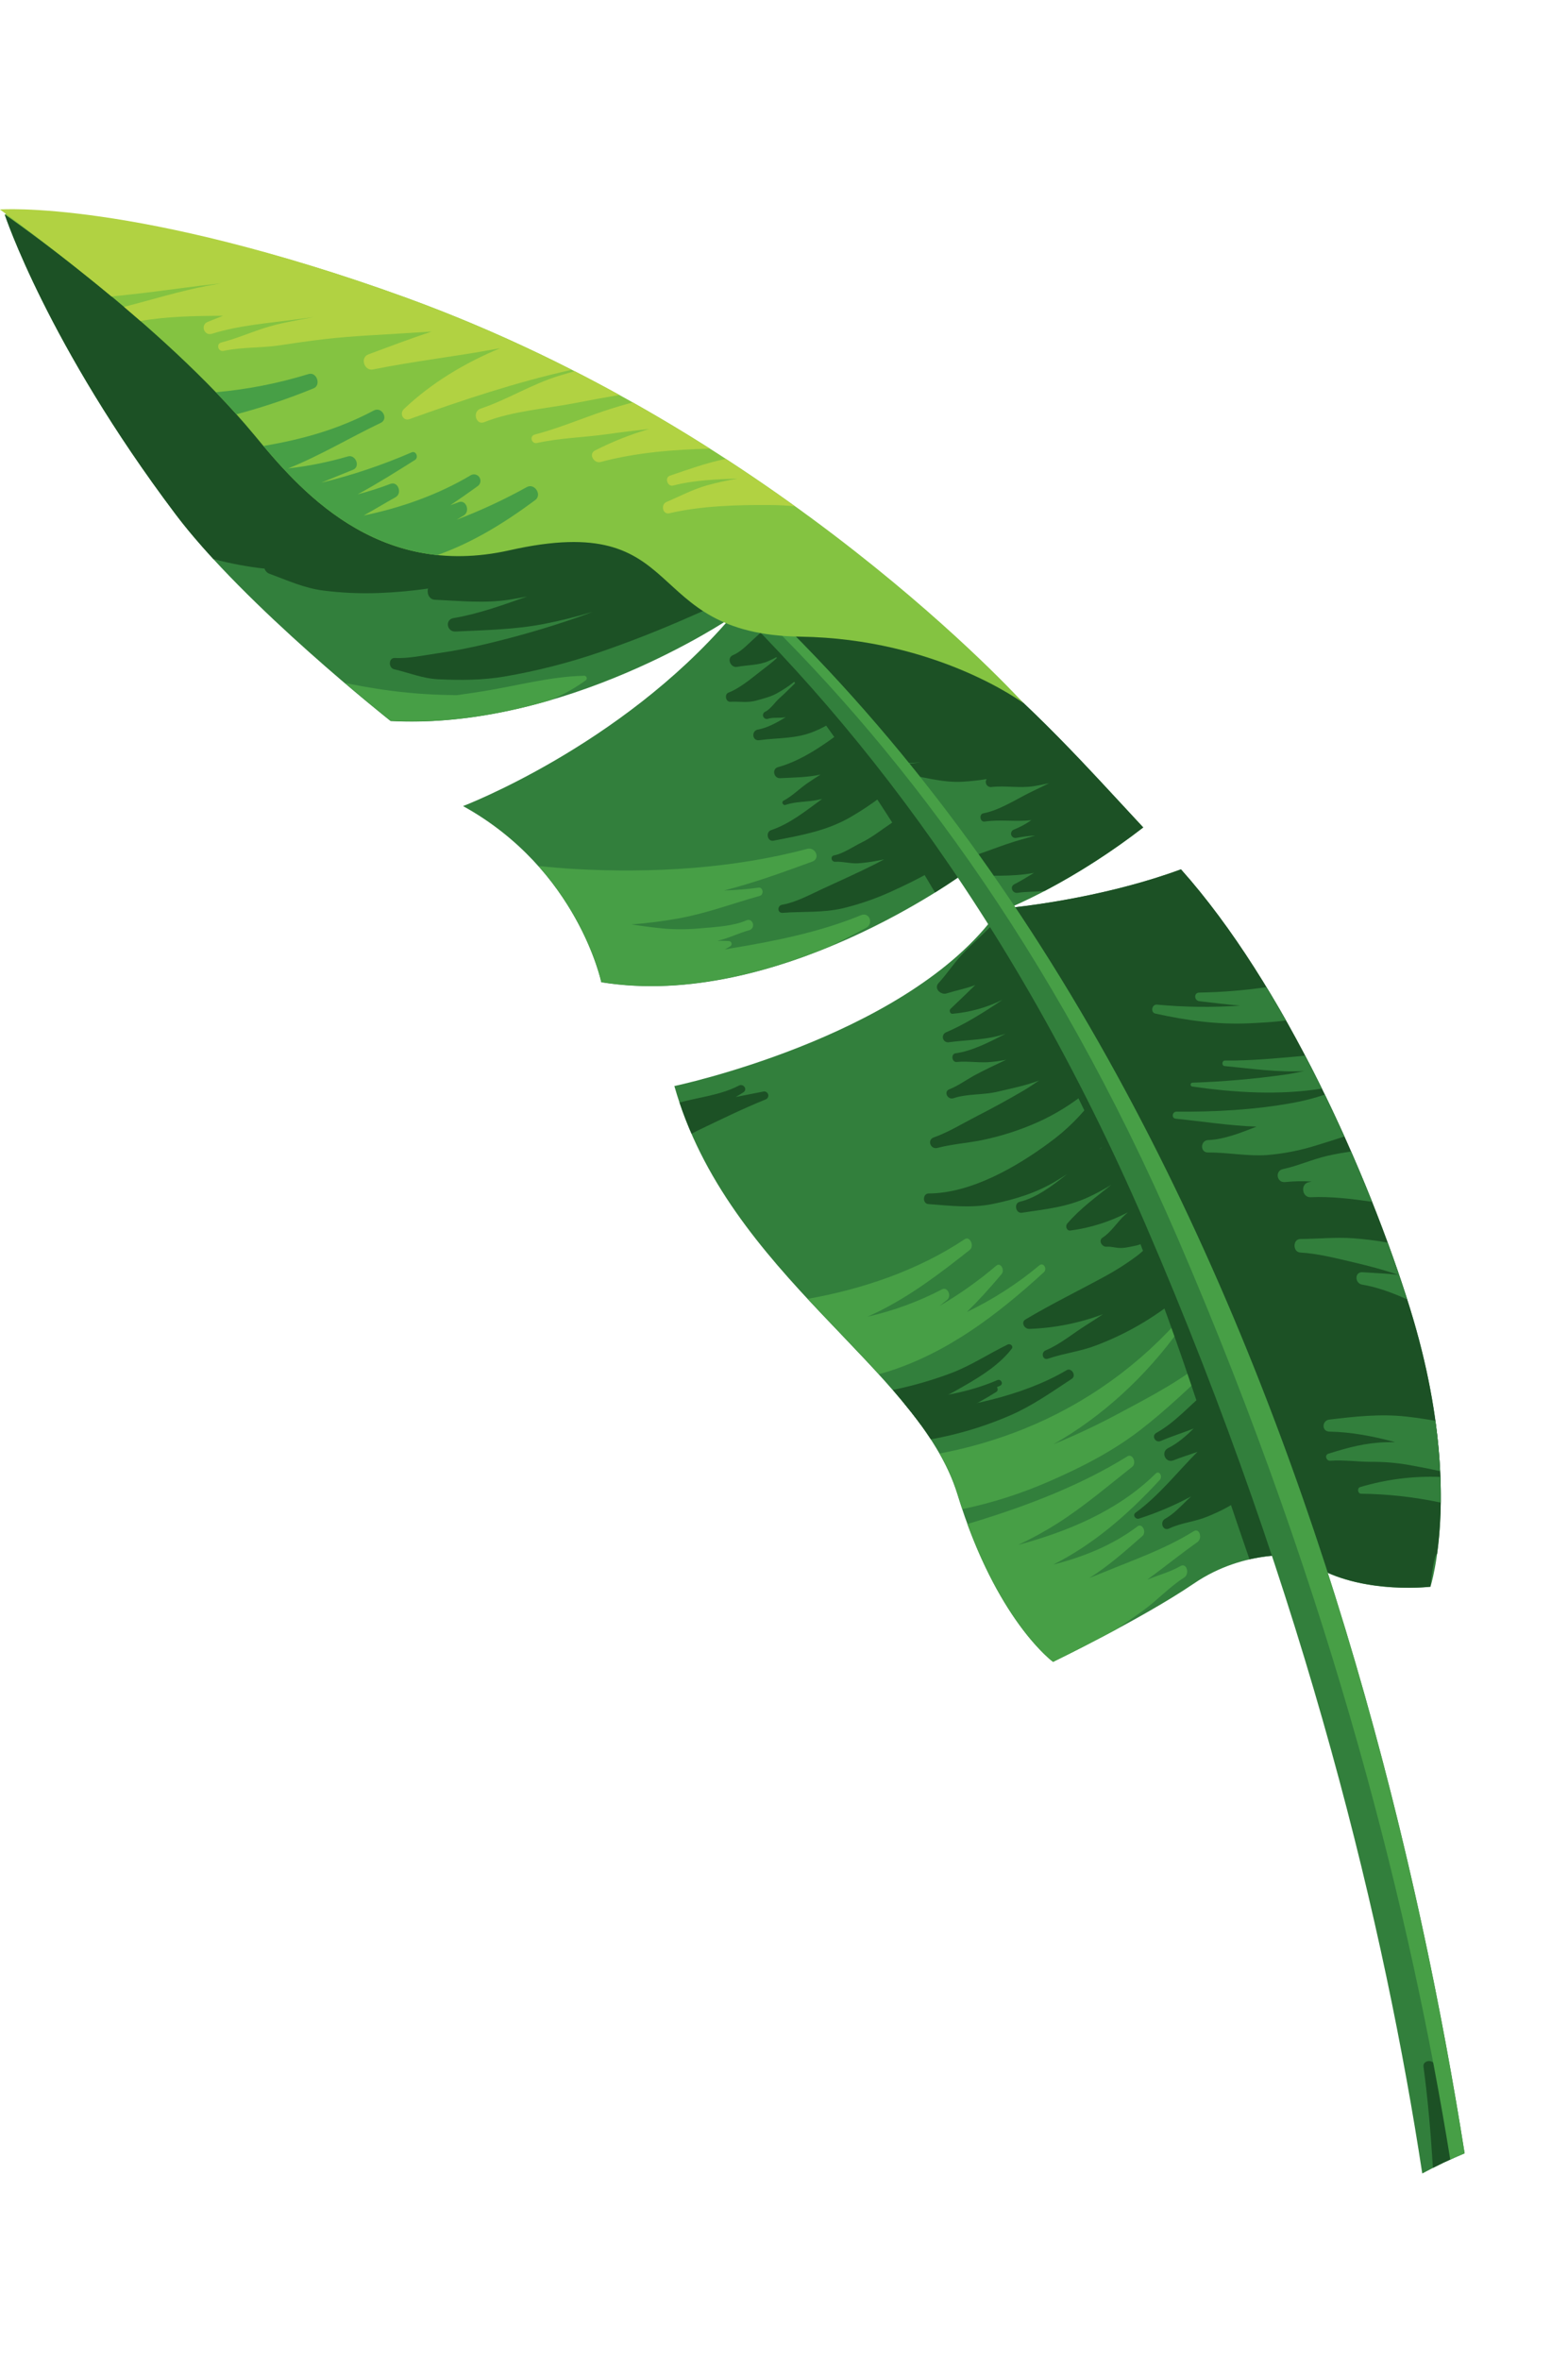 <svg width="404" height="608" viewBox="0 0 404 608" fill="none" xmlns="http://www.w3.org/2000/svg">
<g clip-path="url(#clip0_146_7619)">
<path d="M66.946 67.38C118.489 83.042 102.991 102.357 157.709 115.407C202.269 126.033 237.718 159.355 237.718 159.355C261.924 176.99 278.183 195.547 294.558 213.159C287.617 218.537 275.085 227.351 260.076 233.87C260.076 233.87 283.124 231.791 304.279 223.957C330.878 253.75 352.532 302.465 363.263 336.963C377.264 382.017 368.553 408.753 368.553 408.753C368.553 408.753 347.31 411.295 334.974 400.781C334.974 400.781 321.012 398.794 307.622 407.91C294.232 417.026 271.332 428.092 271.332 428.092C271.332 428.092 256.658 417.452 246.683 384.92C236.708 352.388 187.551 328.498 173.752 279.766C173.752 279.766 231.923 267.564 255.821 236.548L248.231 225.064C248.231 225.064 200.256 260.401 154.922 253.03C154.922 253.03 148.911 224.012 119.304 207.646C119.304 207.646 159.623 192.334 188.064 159.312C188.064 159.312 145.402 188.148 100.635 185.74C100.635 185.74 63.002 156.041 45.228 132.46C12.253 88.695 1.236 55.309 1.236 55.309C1.236 55.309 12.717 50.901 66.946 67.38Z" fill="#327F3C"/>
<path d="M247.954 388.756C247.527 387.499 247.113 386.225 246.708 384.89C245.555 381.244 244.006 377.736 242.088 374.428C248.509 373.219 254.816 371.468 260.942 369.195C277.081 363.221 291.546 353.448 303.116 340.7C303.792 339.957 304.869 341.118 304.267 341.993C295.26 354.629 283.913 364.955 271.426 372.046C277.445 369.579 283.326 366.788 289.044 363.684C296.825 359.536 304.636 355.441 311.686 349.551C312.771 348.646 313.747 350.588 312.735 351.541C306.523 357.407 300.395 363.299 293.734 368.428C286.445 374.036 278.297 378.14 270.232 381.645C263.069 384.772 255.604 387.155 247.954 388.756Z" fill="#479F46"/>
<path d="M248.444 221.22C253.4 219.78 258.128 217.663 263.114 216.278C264.326 215.944 265.54 215.599 266.747 215.241C265.11 215.333 263.481 215.531 261.87 215.834C261.592 215.899 261.299 215.854 261.052 215.709C260.806 215.564 260.625 215.33 260.546 215.055C260.467 214.78 260.497 214.485 260.63 214.231C260.762 213.978 260.987 213.785 261.257 213.693C262.835 213.061 264.335 212.25 265.728 211.276C261.693 211.735 257.714 211.037 253.71 211.64C252.502 211.823 252.167 209.732 253.369 209.51C257.709 208.698 262.371 205.534 266.36 203.667C267.676 203.05 268.978 202.411 270.277 201.753C268.99 202.055 267.69 202.31 266.386 202.515C262.65 203.111 259.105 202.306 255.465 202.739C255.214 202.772 254.958 202.731 254.729 202.621C254.501 202.511 254.309 202.337 254.177 202.12C254.045 201.902 253.979 201.652 253.987 201.398C253.995 201.144 254.076 200.898 254.221 200.69C252.219 201.014 250.203 201.239 248.172 201.365C242.638 201.704 237.928 200.033 232.587 199.385C230.854 199.193 231.244 196.69 232.928 196.746C234.395 196.762 235.86 196.622 237.298 196.328C234.101 196.733 230.779 196.707 227.987 195.145C227.102 194.653 226.394 193.297 227.296 192.419L227.502 192.233L227.268 192.18C226.821 192.086 226.4 191.893 226.037 191.614C225.674 191.336 225.377 190.98 225.17 190.572C224.963 190.164 224.849 189.714 224.838 189.257C224.827 188.799 224.919 188.345 225.107 187.928C221.951 185.724 218.98 183.268 216.221 180.584C210.375 175.103 204.88 168.621 201.203 161.464C199.592 158.327 203.481 154.143 206.695 155.889C208.064 156.645 209.422 157.403 210.768 158.162C211.173 157.643 211.685 157.218 212.27 156.916C212.855 156.615 213.499 156.444 214.156 156.416C221.21 155.958 228.114 158.633 234.418 161.515C236.462 162.45 238.478 163.486 240.47 164.58C242.723 164.871 244.917 165.508 246.977 166.468C266.241 181.934 280.353 197.902 294.556 213.145C286.584 219.315 278.094 224.783 269.18 229.487C266.843 229.766 264.495 229.642 262.166 229.994C260.89 230.189 260.078 228.442 261.334 227.796C263.065 226.907 264.733 225.888 266.395 224.861L266.231 224.89C260.54 225.896 255.173 225.528 249.465 225.479C249.07 225.479 248.681 225.376 248.336 225.18L248.254 225.055L248.196 225.065C246.792 224.136 246.372 221.816 248.444 221.22Z" fill="#1C5125"/>
<path d="M263.211 238.838L262.871 238.693C262.506 238.557 262.18 238.331 261.925 238.037C261.669 237.742 261.491 237.388 261.407 237.007C261.147 236.8 260.944 236.53 260.816 236.222C260.689 235.915 260.641 235.581 260.678 235.25C260.684 234.954 260.753 234.662 260.883 234.395C261.012 234.129 261.198 233.894 261.427 233.706C266.626 233.131 286.128 230.632 304.279 223.932C330.879 253.725 352.532 302.44 363.263 336.938C372.643 367.121 371.829 389.064 370.269 400.279C369.369 400.403 368.554 408.728 368.554 408.728C368.554 408.728 351.866 410.715 339.482 403.845C339.077 402.739 338.667 401.629 338.266 400.518C337.312 399.131 336.652 397.564 336.326 395.912C336.211 395.259 336.065 394.607 335.935 393.951C334.691 390.385 333.495 386.8 332.373 383.187C331.22 379.481 330.243 375.762 329.375 372.03C327.79 368.169 326.099 364.323 324.178 360.612C321.809 357.04 319.533 353.398 317.349 349.687C317.272 349.561 317.2 349.434 317.132 349.302C316.423 348.11 315.713 346.914 315.052 345.709C310.349 344.131 306.293 340.323 305.763 335.264C305.373 331.663 304.694 328.1 303.73 324.609C297.562 312.63 291.548 300.563 284.782 288.919C282.772 285.581 282.161 281.583 283.08 277.797C276.895 267.272 270.313 256.977 264.286 246.36C263.025 244.067 262.643 241.392 263.211 238.838Z" fill="#1C5125"/>
<path d="M101.764 169.493C105.32 169.682 109.246 168.779 112.766 168.286C117.107 167.679 121.416 166.802 125.676 165.785C133.441 163.914 140.995 161.75 148.548 159.128C149.956 158.64 151.318 158.14 152.7 157.616C148.582 158.843 144.43 159.901 140.196 160.724C132.526 162.205 125.076 162.309 117.335 162.68C115.122 162.787 114.593 159.598 116.844 159.225C123.227 158.162 129.692 155.812 135.791 153.671C134.263 153.971 132.726 154.243 131.182 154.486C124.706 155.481 118.499 154.777 112.052 154.495C109.657 154.419 109.518 150.334 111.942 150.264C117.178 150.122 122.666 148.109 127.704 146.705C134.305 144.87 140.927 143.131 147.318 140.615C152.168 138.761 156.85 136.491 161.31 133.832C165.595 131.213 168.163 127.507 171.98 124.463C174.915 122.099 180.26 124.546 179.456 128.594C178.563 133.102 175.365 136.455 171.778 139.219C173.511 138.147 175.126 136.895 176.598 135.484C181.332 130.896 188.484 136.661 184.514 142.106C183.715 143.191 182.811 144.195 181.815 145.102C184.908 143.374 187.606 141.221 190.522 139.199C192.388 137.916 194.682 137.62 196.62 138.999C198.557 140.377 199.783 144.101 197.811 146.021C194.936 148.809 192.45 151.209 188.975 153.365C185.5 155.52 181.75 157.136 178.037 158.76C170.291 162.197 162.403 165.298 154.371 168.061C146.412 170.781 138.248 172.86 129.957 174.277C124.289 175.244 118.669 175.244 112.938 174.985C108.919 174.793 105.376 173.299 101.521 172.399C100.032 172.009 100.074 169.402 101.764 169.493Z" fill="#1C5125"/>
<path d="M17.341 55.556C18.982 56.303 20.53 57.24 21.955 58.347C24.452 60.325 24.465 63.39 22.736 65.192C26.156 65.74 29.567 66.379 32.996 67.03C35.429 67.493 36.642 69.648 36.687 71.79C42.525 74.014 47.981 77.138 52.856 81.049C53.446 81.522 53.899 82.143 54.169 82.849C54.44 83.556 54.517 84.321 54.393 85.067C57.75 86.469 60.776 88.369 62.961 91.26C63.568 92.078 63.874 93.082 63.827 94.1C66.451 94.944 68.93 96.188 71.175 97.789C71.95 98.353 72.575 99.1 72.994 99.963C73.414 100.825 73.614 101.778 73.579 102.737C77.046 103.72 80.174 105.352 82.557 108.069C83.441 109.053 83.91 110.341 83.865 111.664L84.557 111.746C85.39 111.841 86.175 112.182 86.812 112.726C87.45 113.27 87.911 113.992 88.136 114.8L89.534 114.248C93.808 112.53 96.506 117.052 95.286 120.525C97.708 119.797 100.11 119.009 102.482 118.14C108.097 116.08 111.55 122.908 107.552 126.812C105.899 128.422 104.069 129.84 102.097 131.038C107.867 129.634 113.362 127.436 117.452 123.625L117.481 123.62L117.51 123.615C121.878 119.665 129.271 125.327 125.262 130.017C126.302 131.783 126.3 134.168 124.238 135.495C120.379 137.944 116.237 139.913 111.902 141.357C116.05 140.529 120.16 139.538 124.231 138.36C131.636 136.241 138.893 133.635 145.954 130.56C148.821 129.304 151.636 127.924 154.489 126.617C157.872 125.066 160.268 122.667 163.434 120.85C167.12 118.702 170.478 122.424 169.906 126.007C168.581 134.297 155.418 138.045 148.808 140.755C140.842 143.968 132.669 146.642 124.345 148.76C115.622 151.073 106.669 152.414 97.651 152.76C92.881 152.941 88.103 152.732 83.367 152.137C78.327 151.502 74.157 149.53 69.48 147.818C69.171 147.716 68.89 147.542 68.662 147.31C68.434 147.078 68.265 146.794 68.168 146.483C63.716 145.988 59.307 145.161 54.977 144.011C51.376 140.098 48.05 136.192 45.225 132.441C12.249 88.675 1.232 55.29 1.232 55.29C1.232 55.29 4.818 53.903 17.341 55.556Z" fill="#1C5125"/>
<path d="M201.499 233.069C205.002 232.48 208.728 230.45 211.929 228.966C216.473 226.856 221.057 224.829 225.531 222.571C226.299 222.181 227.049 221.774 227.809 221.371C227.408 221.441 227.008 221.542 226.593 221.62C224.805 221.984 222.997 222.239 221.178 222.383C219.154 222.521 217.233 221.883 215.231 221.998C214.171 222.06 213.833 220.544 214.937 220.334C217.159 219.941 219.94 218.032 221.981 217.033C224.733 215.694 227.122 213.735 229.664 212.049C232.031 210.473 234.458 207.909 237.102 206.21C238.925 209.055 240.78 211.885 242.755 214.629C244.083 216.483 245.536 218.245 247.104 219.901C241.993 223.622 236.151 226.68 230.592 229.219C226.259 231.275 221.725 232.877 217.063 234C211.831 235.179 206.862 234.745 201.638 235.15C200.249 235.241 200.214 233.297 201.499 233.069Z" fill="#1C5125"/>
<path d="M198.683 213.843C203.619 212.168 207.653 208.836 211.831 205.808L210.481 206.091C207.844 206.617 204.921 206.456 202.382 207.343C201.754 207.564 201.253 206.59 201.845 206.276C204.064 205.13 205.925 203.205 207.976 201.785C209.108 201.001 210.27 200.272 211.428 199.524C208.022 200.27 204.67 200.274 200.986 200.462C199.376 200.542 198.807 198.083 200.431 197.631C208.187 195.482 215.226 189.644 221.522 184.925C225.174 189.467 228.685 194.134 232.142 198.925C232.446 199.346 232.75 199.771 233.058 200.19C228.945 204.011 224.429 207.373 219.59 210.218C213.288 214.021 206.391 215.17 199.289 216.565C197.723 216.866 197.188 214.347 198.683 213.843Z" fill="#1C5125"/>
<path d="M195.266 187.939C197.556 187.534 200.076 186.236 202.452 184.738C200.838 185.074 199.293 184.678 197.749 185.191C197.524 185.235 197.29 185.198 197.088 185.087C196.887 184.976 196.731 184.798 196.647 184.583C196.563 184.369 196.558 184.132 196.631 183.913C196.704 183.695 196.851 183.51 197.047 183.389C198.516 182.761 199.699 180.83 200.895 179.791C201.698 179.09 202.455 178.353 203.209 177.606C205.003 175.931 206.667 174.121 208.186 172.192C208.529 171.73 208.974 171.352 209.486 171.089C212.823 174.58 216.003 178.193 219.079 181.899C216.712 184.772 213.29 186.948 209.97 188.343C205.054 190.409 200.689 189.984 195.605 190.678C193.791 190.928 193.538 188.255 195.266 187.939Z" fill="#1C5125"/>
<path d="M187.704 178.416C190.121 177.52 193.112 175.191 195.067 173.623C197.022 172.055 199.103 170.635 200.838 168.842C199.923 169.376 198.979 169.858 198.009 170.284C195.402 171.429 192.666 171.259 189.964 171.781C188.215 172.12 187.108 169.468 188.87 168.752C190.827 167.957 192.439 166.196 193.99 164.794C195.707 163.234 197.439 161.76 198.808 159.892C199.275 160.94 199.95 161.881 200.792 162.659C203.646 165.248 206.375 167.923 209.011 170.684C208.885 171.007 208.717 171.311 208.513 171.59C206.296 174.606 203.354 176.847 200.095 178.645C198.497 179.526 196.593 179.973 194.852 180.47C192.566 181.123 190.427 180.634 188.156 180.78C186.96 180.832 186.588 178.838 187.704 178.416Z" fill="#1C5125"/>
<path d="M264.213 339.894C270.973 335.861 277.968 332.475 284.876 328.69C287.598 327.206 290.215 325.537 292.707 323.694C295.738 321.452 298.434 317.988 301.829 316.45L302.953 318.496C304.995 322.209 306.991 325.911 308.942 329.604C307.764 330.8 306.522 331.93 305.221 332.99C301.903 335.833 298.357 338.399 294.62 340.66C290.739 342.999 286.653 344.98 282.413 346.579C278.37 348.142 274.092 348.604 270.025 350.001C268.616 350.484 268.128 348.401 269.412 347.859C273.196 346.268 276.389 343.529 279.862 341.358C281.325 340.446 282.761 339.499 284.196 338.537C278.109 340.832 271.687 342.112 265.186 342.326C263.985 342.379 262.948 340.657 264.213 339.894Z" fill="#1C5125"/>
<path d="M308.533 373.997C306.526 374.731 304.461 375.341 302.362 376.176C300.263 377.011 298.989 374.003 300.982 373.023C303.385 371.845 305.534 369.968 307.565 367.983C304.772 369.095 301.871 369.987 299.07 371.196C297.683 371.805 296.596 369.852 297.948 369.104C302.55 366.56 306.33 362.265 310.33 358.879C313.204 356.451 316.037 352.299 319.89 351.628C320.765 353.538 321.621 355.456 322.456 357.38C322.261 357.728 322.044 358.063 321.806 358.383C321.86 358.5 321.9 358.624 321.926 358.75C322.046 359.398 322.107 360.055 322.108 360.714C322.596 360.457 323.109 360.251 323.639 360.099C325.574 364.675 327.369 369.3 329.025 373.972C328.657 375.468 328.071 376.901 327.286 378.225C325.568 381.188 322.954 383.481 320.317 385.558C317.563 387.766 314.336 389.349 311.084 390.682C307.832 392.015 304.386 392.25 301.228 393.746C299.613 394.53 298.733 392.062 300.205 391.233C302.39 390.008 303.992 388.274 305.759 386.545C306.133 386.179 306.519 385.827 306.91 385.473C302.626 387.788 298.137 389.7 293.501 391.185C292.598 391.49 291.711 390.305 292.581 389.672C298.631 385.285 303.272 379.267 308.533 373.997Z" fill="#1C5125"/>
<path d="M239.261 307.441C250.117 307.412 261.867 300.632 270.331 294.372C274.843 291.099 278.811 287.135 282.09 282.626C282.295 282.345 282.542 281.997 282.82 281.624C284.518 284.859 286.239 288.085 287.983 291.302C287.01 292.366 286.076 293.31 285.349 294.072C284.622 294.834 283.955 295.46 283.22 296.124C284.934 294.769 286.639 293.395 288.397 292.096C292.568 299.794 296.831 307.451 301.064 315.138C300.35 315.911 299.593 316.643 298.796 317.33C297.089 318.779 294.79 320.457 292.523 320.903C291.136 321.178 289.547 321.599 288.137 321.459C287.124 321.368 286.137 321.079 285.124 321.158C283.911 321.258 282.908 319.555 284.122 318.786C286.27 317.434 287.971 314.659 289.853 312.96L290.593 312.3C285.973 314.719 280.963 316.305 275.793 316.986C274.821 317.123 274.42 315.842 274.979 315.2C278.306 311.304 282.418 308.358 286.336 305.211C284.44 306.377 282.48 307.433 280.463 308.374C274.75 311.005 269.392 311.468 263.305 312.404C261.681 312.661 261.154 309.961 262.746 309.58C267.114 308.529 271.173 305.422 274.964 302.432C274.038 303.03 273.107 303.623 272.157 304.195C267.086 307.271 261.486 308.99 255.718 310.154C250.103 311.281 244.833 310.581 239.186 310.173C237.651 310.06 237.707 307.446 239.261 307.441Z" fill="#1C5125"/>
<path d="M240.576 293.006C244.271 291.705 247.643 289.612 251.118 287.821C255.329 285.655 259.547 283.393 263.63 280.985C265.047 280.151 266.404 279.258 267.72 278.332C264.298 279.66 260.659 280.353 257.103 281.206C253.431 282.109 249.273 281.697 245.684 282.9C244.142 283.417 243.047 281.171 244.614 280.595C246.806 279.749 248.869 278.227 250.921 277.096C253.649 275.616 256.412 274.335 259.221 273.005C258.037 273.214 256.849 273.424 255.628 273.54C252.555 273.884 249.525 273.282 246.501 273.567C245.227 273.688 244.944 271.493 246.21 271.329C250.364 270.789 255.11 268.379 259.103 266.281C254.346 267.945 249.32 267.811 244.409 268.495C244.093 268.531 243.774 268.453 243.51 268.275C243.247 268.097 243.055 267.83 242.97 267.523C242.885 267.216 242.913 266.889 243.047 266.601C243.182 266.312 243.415 266.082 243.705 265.95C248.58 263.877 253.502 260.777 257.909 257.803L258.274 257.559C254.249 259.541 249.892 260.76 245.423 261.152C244.751 261.211 244.49 260.274 244.921 259.864C247.055 257.846 249.184 255.798 251.274 253.753C248.814 254.687 246.461 255.102 243.883 255.907C242.392 256.38 240.531 254.644 241.826 253.233C243.918 250.977 245.58 248.374 247.678 246.093C250.665 242.836 254.091 240.091 257.031 236.772C257.791 235.874 258.834 235.263 259.988 235.038C260.466 235.976 261.064 236.848 261.767 237.632C262.322 238.262 262.863 238.899 263.408 239.531C268.715 253.349 275.063 266.628 281.867 279.702C277.962 283.16 273.606 286.073 268.92 288.361C264.332 290.55 259.518 292.226 254.563 293.358C250.265 294.412 245.811 294.58 241.526 295.707C239.762 296.183 238.81 293.643 240.576 293.006Z" fill="#1C5125"/>
<path d="M265.199 258.4C264.289 256.949 266.616 255.341 267.662 256.693C272.146 262.5 276.91 267.863 280.949 274.028C285.229 280.569 289.147 287.345 292.908 294.192C300.84 308.623 307.446 323.593 313.768 338.782C319.762 353.187 325.396 367.76 330.985 382.325C333.65 389.282 336.095 396.322 338.591 403.344C337.316 402.583 336.107 401.717 334.975 400.755C334.975 400.755 329.405 399.969 321.935 401.678C319.888 395.73 317.842 389.792 315.87 383.795C310.977 368.936 306.167 354.013 300.832 339.303C295.997 326.041 291.062 312.811 285.595 299.805C282.376 292.138 278.779 284.583 274.972 277.19C271.759 270.968 268.924 264.341 265.199 258.4Z" fill="#1C5125"/>
<path d="M208.795 181.248C206.609 178.207 204.324 175.234 202.041 172.266C199.758 169.297 198.196 165.732 195.898 162.876C195.666 162.613 195.544 162.271 195.556 161.921C195.567 161.571 195.712 161.239 195.96 160.992C196.208 160.745 196.541 160.602 196.891 160.593C197.241 160.583 197.581 160.708 197.842 160.941C200.382 163.216 203.489 164.702 205.958 167.139C208.565 169.714 211.119 172.344 213.62 175.028C218.593 180.389 223.238 185.983 227.673 191.794C236.237 203.01 244.389 214.574 252.6 226.048C253.257 226.881 253.634 227.903 253.675 228.964C253.715 230.025 253.418 231.072 252.827 231.954L248.25 225.031C248.25 225.031 245.579 226.999 240.906 229.905C234.722 219.44 228.321 209.128 221.442 199.101C217.322 193.1 213.046 187.171 208.795 181.248Z" fill="#1C5125"/>
<path d="M377.365 554.701C373.642 556.247 369.999 557.981 366.451 559.897C357.002 497.981 337.037 412.423 295.051 315.223C225.264 153.64 117.623 92.772 56.898 70.487C282.05 146.341 354.389 409.54 377.365 554.701Z" fill="#327F3C"/>
<path d="M56.896 70.473C41.9 65.419 26.608 61.291 11.108 58.114C11.108 58.114 29.09 60.268 56.896 70.473Z" fill="#327F3C"/>
<path d="M369.2 558.448C368.653 549.721 367.926 541.01 366.764 532.351C366.543 530.734 369.262 530.363 369.597 531.945C371.295 539.916 372.992 547.886 374.593 555.869C372.768 556.68 370.973 557.546 369.2 558.448Z" fill="#1C5125"/>
<path d="M91.29 83.993C289.555 173.778 355.599 417.203 377.367 554.71C376.119 555.23 374.878 555.764 373.666 556.317C363.783 495.051 343.774 412.344 303.4 318.881C238.801 169.315 141.77 106.038 79.529 79.772C77 78.616 74.511 77.521 72.063 76.487C78.595 78.828 85.004 81.33 91.29 83.993Z" fill="#479F46"/>
<path d="M263.724 181.167C263.724 181.167 241.496 164.524 206.181 164.006C164.327 163.388 178.206 131.194 131.321 141.746C96.871 149.501 76.838 125.741 65.491 112.028C41.558 83.116 1.259 55.245 1.259 55.245C1.259 55.245 34.833 51.381 104.406 76.597C200.993 111.598 263.724 181.167 263.724 181.167Z" fill="#84C341"/>
<path d="M190.386 279.649C191.55 279.045 192.678 280.636 191.535 281.387C190.883 281.811 190.216 282.209 189.546 282.591C191.875 282.125 194.219 281.686 196.594 281.201C196.861 281.122 197.148 281.151 197.394 281.282C197.64 281.412 197.825 281.634 197.91 281.899C197.995 282.165 197.972 282.453 197.847 282.702C197.722 282.951 197.505 283.141 197.242 283.231C191.271 285.639 185.428 288.522 179.613 291.306C179.154 291.532 178.658 291.794 178.181 292.058C177.048 289.45 176.006 286.77 175.085 284.01C180.214 282.615 185.621 282.118 190.386 279.649Z" fill="#1C5125"/>
<path d="M232.336 360.743C240.78 360.148 249.255 358.855 256.966 355.522C257.891 355.119 258.633 356.494 257.714 356.936C250.631 360.328 243.574 363.386 236.133 365.484C234.916 363.898 233.651 362.321 232.336 360.743Z" fill="#1C5125"/>
<path d="M245.134 353.692C250.269 351.737 254.752 348.72 259.662 346.335C260.304 346.022 261.18 346.78 260.678 347.433C257.036 352.197 251.14 355.484 245.989 358.39C242.339 360.418 238.52 362.127 234.577 363.499C233.14 361.683 231.618 359.867 230.037 358.052C235.175 356.995 240.223 355.538 245.134 353.692Z" fill="#1C5125"/>
<path d="M234.48 361.347C241.64 360.136 249.065 359.018 256.038 357.007C256.853 356.769 257.448 358.08 256.732 358.536C250.718 362.342 244.734 365.186 237.779 366.874L237.238 367C235.921 365.187 234.507 363.387 233.028 361.588L234.48 361.347Z" fill="#1C5125"/>
<path d="M274.813 352.966C276.09 352.211 277.394 354.375 276.157 355.182C270.951 358.597 266.018 362.117 260.281 364.608C254.631 367.057 248.751 368.932 242.727 370.205C241.766 370.41 240.803 370.595 239.837 370.77C238.347 368.485 236.707 366.221 234.938 363.964C248.085 362.723 263.289 359.756 274.813 352.966Z" fill="#1C5125"/>
<path d="M307.247 279.9C307.114 279.898 306.988 279.843 306.896 279.747C306.804 279.652 306.753 279.524 306.756 279.391C306.758 279.258 306.813 279.132 306.908 279.04C307.003 278.948 307.131 278.897 307.264 278.9C315.134 278.635 322.985 277.957 330.784 276.867C332.568 276.617 334.317 276.278 336.039 275.904C329.093 276.288 322.476 275.273 315.515 274.618C314.714 274.54 314.806 273.202 315.604 273.205C321.976 273.261 328.55 272.653 334.899 272.075C335.355 272.034 335.814 271.978 336.268 271.927C337.762 274.743 339.201 277.575 340.585 280.423C329.568 282.19 317.983 281.45 307.247 279.9Z" fill="#327F3C"/>
<path d="M302.946 288.183C301.749 288.06 302 286.355 303.157 286.36C312.97 286.461 323.325 285.883 332.988 284.12C335.826 283.615 338.621 282.897 341.352 281.973C343.103 285.565 344.781 289.169 346.397 292.759C344.034 293.543 341.655 294.296 339.258 295.019C335.091 296.343 330.786 297.191 326.428 297.546C321.283 297.897 316.304 296.841 311.22 296.882C309.143 296.89 309.263 293.736 311.307 293.684C315.421 293.535 319.837 291.742 323.763 290.22C316.834 290.003 309.951 288.885 302.946 288.183Z" fill="#327F3C"/>
<path d="M337.684 308.406C335.455 308.511 334.994 305.026 337.166 304.547L337.981 304.368C335.699 304.223 333.409 304.267 331.134 304.501C328.966 304.774 328.412 301.615 330.544 301.163C334.434 300.336 338.155 298.616 342.059 297.731C344.071 297.276 346.081 296.92 348.108 296.632C350.014 300.989 351.826 305.323 353.521 309.583C348.27 308.825 342.813 308.168 337.684 308.406Z" fill="#327F3C"/>
<path d="M350.986 330.927C349.021 330.606 348.961 327.589 351.073 327.729C354.274 327.941 357.279 328.059 360.283 328.391C356.506 327.123 352.688 326.097 348.806 325.192C344.415 324.167 339.559 322.905 335.042 322.661C333.03 322.553 333.054 319.166 335.057 319.167C339.655 319.137 344.083 318.654 348.705 318.984C351.669 319.201 354.62 319.572 357.546 320.095C359.403 325.164 361.077 330.066 362.564 334.732C358.779 333.021 354.766 331.541 350.986 330.927Z" fill="#327F3C"/>
<path d="M350.69 384.784C349.823 384.782 349.606 383.329 350.439 383.077C357.144 381.07 364.135 380.185 371.13 380.458C371.212 382.804 371.242 385.01 371.218 387.076C364.468 385.635 357.592 384.867 350.69 384.784Z" fill="#327F3C"/>
<path d="M342.507 365.688C349.187 364.891 355.689 364.161 362.405 364.92C364.869 365.192 367.357 365.566 369.837 366.01C370.483 370.685 370.87 375.016 371.063 378.983C368.235 378.34 365.373 377.794 362.519 377.291C359.442 376.786 356.327 376.546 353.21 376.571C349.719 376.555 346.215 376.037 342.727 376.289C341.708 376.36 341.205 374.807 342.262 374.476C347.352 372.888 351.702 371.68 357.045 371.524C357.849 371.501 358.644 371.491 359.441 371.489C353.914 370.012 348.228 368.882 342.522 368.788C340.469 368.757 340.57 365.916 342.507 365.688Z" fill="#327F3C"/>
<path d="M298.075 258.79C305.212 259.463 312.393 259.551 319.544 259.05C316.006 258.763 312.496 258.301 309.03 257.916C307.643 257.762 307.535 255.686 309.006 255.69C314.798 255.591 320.578 255.124 326.311 254.293C328.036 257.12 329.719 259.982 331.36 262.878C328.121 263.296 324.868 263.467 321.923 263.603C313.692 263.996 305.682 262.872 297.681 261.099C296.365 260.818 296.783 258.669 298.075 258.79Z" fill="#327F3C"/>
<path d="M79.487 96.36C81.614 95.685 82.829 99.261 80.762 100.056C74.295 102.702 67.664 104.928 60.911 106.722C59.198 104.81 57.433 102.915 55.617 101.038C63.716 100.322 71.716 98.754 79.487 96.36Z" fill="#479F46"/>
<path d="M67.869 114.885L68.135 114.838C78.183 113.112 87.228 110.565 96.297 105.75C98.378 104.644 100.209 107.902 98.118 108.92C90.213 112.682 82.43 117.41 74.222 120.666C79.434 120.084 84.585 119.051 89.619 117.58C91.605 116.975 92.936 120.222 90.976 121.002C88.23 122.096 85.502 123.237 82.774 124.347C90.744 122.415 98.533 119.8 106.054 116.531C107.202 116.034 107.923 117.857 106.927 118.482C102.187 121.46 97.649 124.337 92.712 127.045C92.526 127.148 92.333 127.242 92.147 127.34C95.002 126.603 97.814 125.706 100.57 124.654C102.574 123.876 103.711 127.092 101.927 128.075C99.093 129.659 96.431 131.287 93.717 132.789C103.362 130.81 112.976 127.39 121.281 122.43C121.648 122.212 122.085 122.144 122.501 122.239C122.917 122.335 123.28 122.587 123.516 122.943C123.752 123.299 123.842 123.733 123.767 124.153C123.693 124.574 123.46 124.95 123.116 125.203C120.748 126.914 118.391 128.572 116.021 130.159C116.723 129.905 117.426 129.651 118.125 129.378C120.151 128.581 121.206 131.761 119.481 132.794C118.864 133.168 118.238 133.513 117.618 133.897C123.851 131.527 129.905 128.712 135.734 125.472C137.726 124.372 139.738 127.463 137.905 128.82C130.038 134.655 121.921 139.691 112.684 142.99C91.277 140.772 77.108 125.858 67.869 114.885Z" fill="#479F46"/>
<path d="M252.049 391.743C264.978 387.742 278.542 382.571 290.469 375.16C291.816 374.323 292.947 376.887 291.687 377.878C285.321 382.904 279.197 388.137 272.452 392.427C269.205 394.486 265.832 396.337 262.351 397.968C274.685 394.631 287.862 389.384 297.778 379.585C298.673 378.703 299.648 380.327 298.812 381.238C290.4 390.382 281.537 397.939 271.37 403.049C279.025 401.092 286.53 398.144 293.093 393.188C294.306 392.27 295.484 394.681 294.341 395.686C289.906 399.568 285.535 403.478 280.673 406.497C282.037 405.952 283.396 405.412 284.753 404.858C292.356 401.734 300.381 398.934 307.554 394.448C309.075 393.496 309.905 396.302 308.488 397.276C304.102 400.366 299.912 403.78 295.595 406.923C298.456 405.744 301.449 404.975 304.176 403.411C305.762 402.487 306.599 405.477 305.074 406.405C301.417 408.687 298.171 412.249 294.605 414.82C292.214 416.544 289.818 418.24 287.384 419.857C278.617 424.574 271.315 428.105 271.315 428.105C271.315 428.105 258.986 419.15 249.241 392.599C250.217 392.286 251.141 392.018 252.049 391.743Z" fill="#479F46"/>
<path d="M226.444 353.992C220.728 347.725 214.41 341.349 208.132 334.582C222.191 332.097 236.483 327.271 248.552 319.222C249.888 318.322 251.135 320.98 249.853 321.985C242.249 328.013 234.811 333.653 226.365 337.844C225.422 338.315 224.468 338.753 223.518 339.181C230.196 337.668 236.651 335.299 242.724 332.134C244.088 331.395 245.304 333.793 244.037 334.83L242.084 336.408C247.247 333.387 252.136 329.919 256.693 326.044C257.81 325.088 258.95 327.141 258.046 328.229C255.166 331.666 252.203 334.944 249.12 337.968C255.828 334.754 262.108 330.715 267.815 325.944C268.817 325.098 269.91 326.83 268.94 327.74C256.584 339.043 243.819 348.592 228.664 353.356C227.895 353.576 227.16 353.786 226.444 353.992Z" fill="#479F46"/>
<path d="M143.659 229.251C143.375 228.857 143.086 228.459 142.791 228.062L142.218 227.3C141.837 226.804 141.445 226.31 141.043 225.807C140.794 225.502 140.536 225.193 140.283 224.889C140.029 224.585 139.822 224.342 139.59 224.074C139.359 223.805 139.02 223.411 138.727 223.079C141.908 223.414 145.111 223.68 148.334 223.875C168.01 224.957 188.912 223.756 207.956 218.669C210.098 218.101 211.474 221.15 209.279 221.952C201.792 224.692 194.302 227.418 186.589 229.385C189.537 229.306 192.478 229.064 195.399 228.661C196.626 228.444 196.899 230.47 195.74 230.79C188.684 232.756 182.033 235.293 174.756 236.599C170.771 237.314 166.753 237.824 162.716 238.129C165.601 238.582 168.493 238.963 171.38 239.231C174.587 239.461 177.807 239.414 181.006 239.091C184.443 238.808 189.158 238.508 192.262 237.102C193.964 236.302 194.888 239.132 192.972 239.65C190.185 240.402 187.711 241.737 184.848 242.338L184.8 242.346C185.797 242.355 186.796 242.368 187.801 242.414C187.957 242.422 188.107 242.479 188.228 242.578C188.35 242.676 188.436 242.811 188.475 242.963C188.514 243.115 188.504 243.275 188.445 243.42C188.387 243.565 188.283 243.688 188.15 243.769C187.701 244.048 187.207 244.325 186.734 244.583L188.536 244.265C199.609 242.447 211.466 240.047 221.861 235.746C224.022 234.865 225.139 237.975 223.174 239.006C220.068 240.682 216.986 242.274 213.897 243.793C196.903 250.787 175.643 256.361 154.925 252.989C154.925 252.989 152.858 243.044 145.205 231.516C144.831 230.949 144.435 230.37 144.029 229.794C143.922 229.613 143.791 229.432 143.659 229.251Z" fill="#479F46"/>
<path d="M88.85 175.916C92.118 176.59 95.396 177.183 98.705 177.665C104.398 178.49 110.137 178.95 115.888 179.043L117.687 179.074C119.949 178.769 122.211 178.429 124.484 178.067C133.171 176.677 141.718 174.268 150.527 174.073C150.667 174.073 150.804 174.118 150.917 174.201C151.03 174.285 151.113 174.402 151.155 174.537C151.196 174.671 151.194 174.815 151.148 174.948C151.102 175.08 151.014 175.195 150.898 175.274C148.051 177.323 144.977 179.038 141.738 180.385C129.158 184.05 115.031 186.487 100.684 185.706C100.654 185.676 95.833 181.879 88.85 175.916Z" fill="#479F46"/>
<path d="M154.749 119.008C153.031 119.467 151.545 116.951 153.304 116.046C157.775 113.765 162.452 111.91 167.27 110.505C163.724 110.902 160.175 111.315 156.637 111.821C150.534 112.695 144.393 112.793 138.35 114.115C136.949 114.423 136.355 112.328 137.759 111.96C143.838 110.357 149.66 107.891 155.617 105.88C158.03 105.07 160.515 104.331 163.027 103.663C169.965 107.569 176.599 111.56 182.913 115.572C173.426 115.817 163.908 116.567 154.749 119.008Z" fill="#B1D242"/>
<path d="M198.204 130.094C189.817 130.05 180.62 130.304 172.434 132.22C170.726 132.621 170.188 129.973 171.689 129.328C175.264 127.798 178.53 126.034 182.31 124.987C184.871 124.28 187.47 123.735 190.088 123.268L190.054 123.274C184.487 123.49 178.845 123.674 173.434 125.079C171.972 125.462 171.171 123.02 172.61 122.531C177.357 120.924 182.073 119.217 186.981 118.21C193.263 122.292 199.202 126.381 204.79 130.401C202.606 130.224 200.398 130.105 198.204 130.094Z" fill="#B1D242"/>
<path d="M37.535 75.406C34.608 75.759 31.675 76.073 28.739 76.378C13.625 63.815 -0.019 53.96 -0.019 53.96C-0.019 53.96 34.809 51.386 104.382 76.601C119.055 81.94 133.388 88.171 147.303 95.258C133.092 98.433 119.208 103.037 105.545 107.956C103.854 108.565 102.865 106.495 104.088 105.351C111.191 98.608 119.744 93.495 128.863 89.703L127.66 89.916C117.169 91.865 106.567 93.05 96.102 95.174C93.851 95.632 92.706 92.113 94.916 91.288C100.273 89.294 105.7 87.243 111.197 85.418C109.624 85.511 108.051 85.605 106.48 85.708C98.781 86.231 90.925 86.492 83.274 87.4C79.57 87.84 75.882 88.372 72.201 88.938C67.35 89.681 62.445 89.356 57.606 90.391C56.204 90.688 55.605 88.594 57.01 88.231C60.822 87.248 64.436 85.682 68.198 84.473C72.079 83.228 76.123 82.573 80.12 81.817L80.946 81.671L76.302 82.287C69.001 83.263 61.622 83.795 54.595 85.984C52.593 86.608 51.569 83.691 53.511 82.924C54.818 82.406 56.127 81.882 57.438 81.352C50.466 81.367 43.119 81.488 36.196 82.687C34.772 81.449 33.36 80.237 31.962 79.05C39.148 77.202 46.194 75.008 53.499 73.608C54.74 73.388 55.972 73.17 57.209 72.952L56.9 73.006C50.412 73.674 43.984 74.626 37.535 75.406Z" fill="#B1D242"/>
<path d="M123.836 105.262C130.736 102.945 136.942 98.99 143.958 96.827C145.318 96.407 146.683 96.011 148.042 95.606C151.981 97.617 155.83 99.664 159.589 101.746C155.816 102.383 152.043 103.08 148.291 103.808C140.585 105.31 132.021 105.851 124.752 108.752C122.639 109.624 121.599 106.022 123.836 105.262Z" fill="#B1D242"/>
</g>
<defs>
<clipPath id="clip0_146_7619">
<rect width="310" height="562" fill="white" transform="translate(0 53.956) rotate(-10.024)"/>
</clipPath>
</defs>
</svg>
